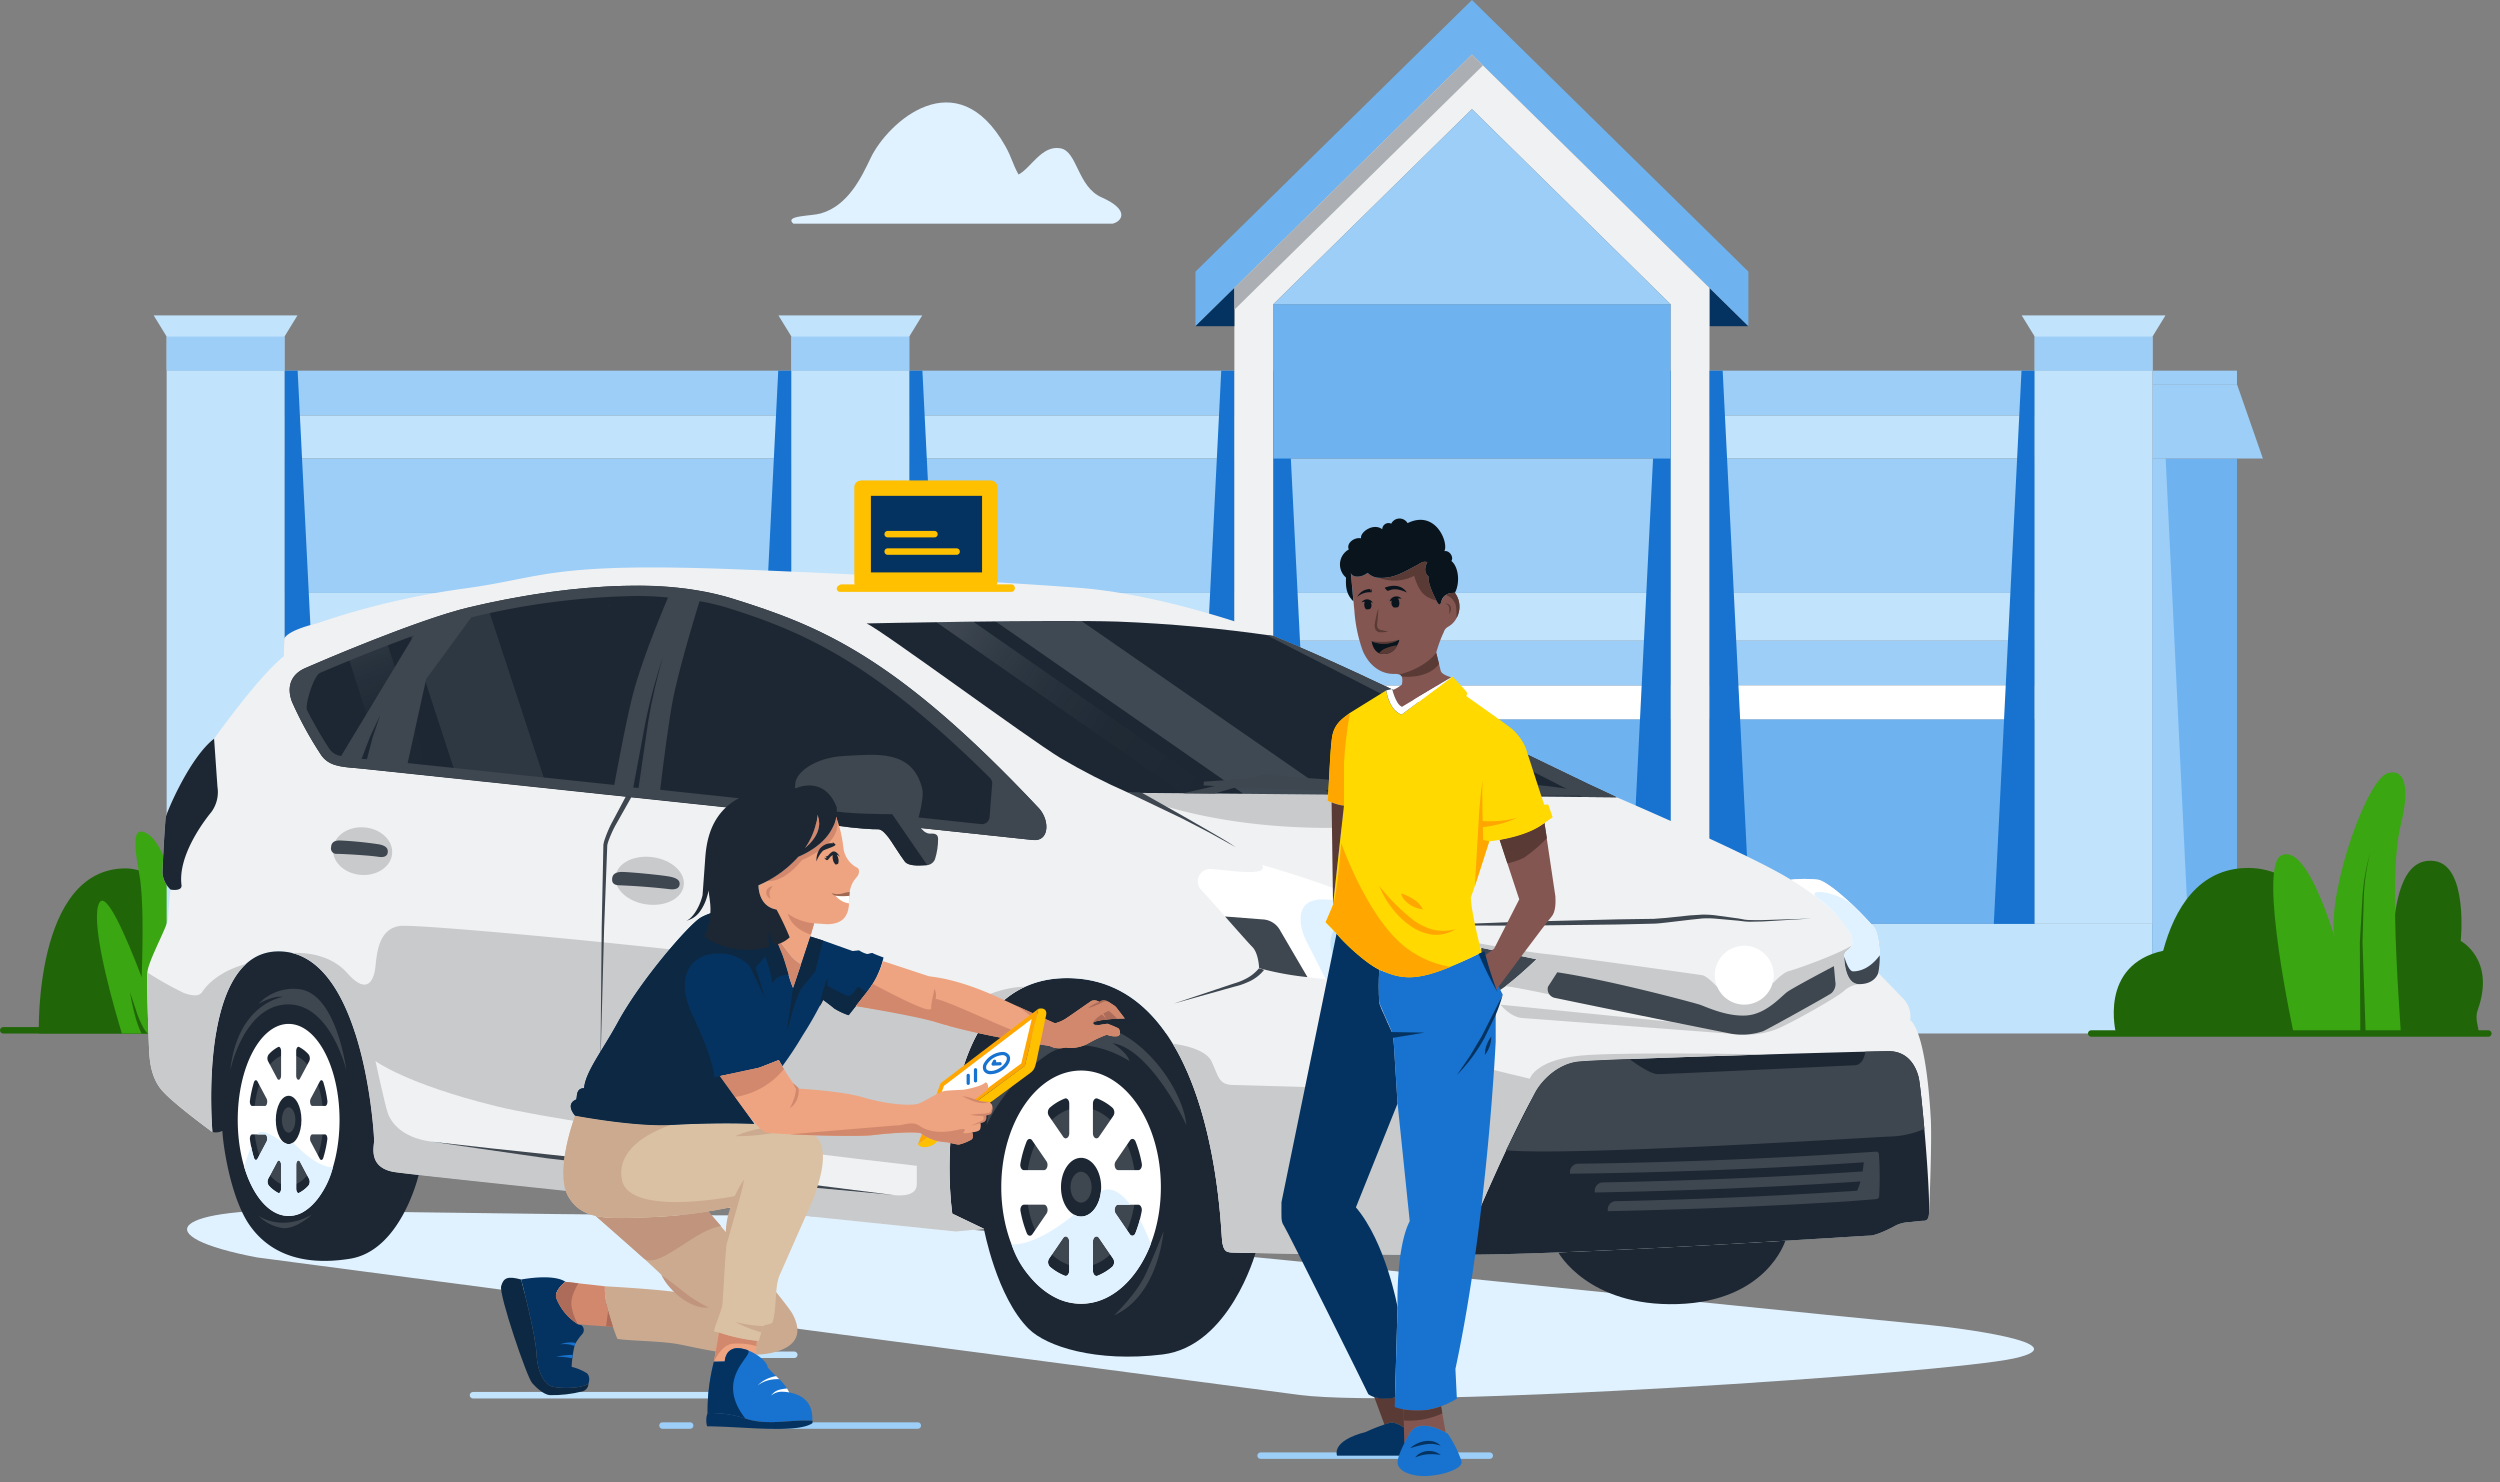 <svg xmlns="http://www.w3.org/2000/svg" xmlns:xlink="http://www.w3.org/1999/xlink" width="167" height="99" fill="none" xmlns:v="https://vecta.io/nano"><rect width="100%" height="100%" fill="#808080" stroke="none"/><style><![CDATA[.B{fill:#9ccef7}.C{fill:#3e464f}.D{fill:#053361}.E{fill:#c2e3fc}.F{fill:#1c2733}.G{fill:#fff}.H{fill:#1773cf}.I{fill:#d1886d}.J{opacity:.24}.K{fill:#5a3a35}.L{fill:#e0f2ff}.M{fill:#c8cacc}.N{fill:#ffc000}.O{fill:#eea480}.P{fill:#0d2842}.Q{fill:#206609}.R{fill:#6eb3f0}.S{fill:#f0f1f2}.T{fill:#ccaa8f}.U{fill:#ffa700}.V{fill:#835652}.W{fill:#0a141c}]]></style><path d="M52.997 14.944c-.635-.564 1.162-.494 1.833-.687 1.829-.524 2.715-2.417 3.333-3.709 1.144-2.39 5.732-6.55 8.987-.799.454.801.462 1.145.888 1.909.848-.444 1.546-1.975 2.804-1.751 1.132.202 1.123 2.561 2.747 3.278 1.914.845 1.354 1.607.73 1.758H52.997z" class="L"/><g class="Q"><path d="M8.396 58.008c3.183 0 6.354 5.418 6.259 7.576 0 0 5.521-.672 5.139 3.453H2.593s-.339-11.029 5.803-11.029z"/><path d="M11.201 69.041H.217c-.057 0-.113-.023-.153-.063S0 68.882 0 68.824s.023-.113.063-.153.096-.063.153-.063h10.985c.057 0 .113.023.153.063s.063.096.063.153-.023.112-.063.153-.096.063-.153.063z"/></g><path d="M16.982 63.038c-1.184-.949-2.102 1.242-2.102 1.242s.428-4.967-.961-5.183-1.67 3.491-1.781 4.754l-.086 1.083-.155-2.113c-.198-4.797-1.323-6.802-2.152-7.183-.637-.292-.96-.004-.438 2.771.256 1.355.256 4.106.155 6.863-1.036-2.717-2.364-5.78-2.821-4.973-.623 1.096.662 5.877 1.242 7.864l.259.876h7.474l-.05-1.202c-.13-2.913 2.181-4.184 1.418-4.799z" fill="#3aa612"/><path d="M9.461 69.038a3.03 3.03 0 0 1-.157-.334 7.09 7.09 0 0 1-.265-.799c-.148-.537-.263-1.079-.357-1.624l.526 1.567c.098.254.211.501.339.742.083.163.187.314.31.448h-.396z" class="Q"/><path d="M116.793 21.79h-2.598v-2.554l2.598 2.554z" class="D"/><path d="M116.793 21.79v-3.644L98.326 0 79.857 18.146v3.644L98.325 3.643l18.468 18.147z" class="R"/><path d="M143.787 61.712H11.132v7.325h132.655v-7.325z" class="E"/><path d="M52.866 24.76H19.003v3.004h33.863V24.76z" class="B"/><path d="M52.866 27.764H19.003v2.866h33.863v-2.866zm0 11.843H19.003v3.192h33.863v-3.192z" class="E"/><path d="M52.866 42.799H19.003v2.988h33.863v-2.988z" class="B"/><path d="M52.866 45.787H19.003v2.259h33.863v-2.259z" class="G"/><path d="M52.866 48.046H19.003v13.667h33.863V48.046zm29.592 0h-21.72v13.667h21.721V48.046zm53.457 0h-21.72v13.667h21.72V48.046zm-24.319 0H85.055v13.667h26.541V48.046z" class="R"/><path d="M52.866 30.631H19.003v8.977h33.863v-8.977z" class="B"/><use xlink:href="#E" class="H J"/><g class="E"><path d="M19.003 24.76h-7.871v36.953h7.871V24.76z"/><path d="M19.003 24.76h-7.871v-2.278l-.866-1.412h9.604l-.866 1.412v2.278z"/></g><path d="M19.003 22.482h-7.871v2.278h7.871v-2.278zm63.455 2.278h-21.72v3.004h21.721V24.76z" class="B"/><path d="M82.458 27.764h-21.72v2.866h21.721v-2.866zm0 11.843h-21.72v3.192h21.721v-3.192z" class="E"/><path d="M82.458 42.799h-21.72v2.988h21.721v-2.988z" class="B"/><path d="M82.458 45.787h-21.72v2.259h21.721v-2.259z" class="G"/><path d="M82.458 30.631h-21.72v8.977h21.721v-8.977z" class="B"/><g class="H"><use xlink:href="#E" x="41.734" class="J"/><use xlink:href="#F" class="J"/><use xlink:href="#F" x="29.592" class="J"/></g><g class="E"><path d="M60.737 24.76h-7.871v36.953h7.871V24.76z"/><path d="M60.737 24.76h-7.871v-2.278l-.866-1.412h9.604l-.866 1.412v2.278z"/></g><path d="M60.737 22.482h-7.871v2.278h7.871v-2.278zm53.459 5.282h21.72V24.76h-21.72v3.004zm29.59-2.099h5.643v-.905h-5.643v.905z" class="B"/><path d="M143.786 69.038h5.643V30.631h-5.643v38.407z" class="R"/><path d="M143.786 30.631h7.376l-1.732-4.965h-5.644v4.965z" class="B"/><path d="M114.196 30.63h21.72v-2.866h-21.72v2.866zm0 12.169h21.72v-3.192h-21.72v3.192z" class="E"/><path d="M114.196 45.787h21.72v-2.988h-21.72v2.988z" class="B"/><path d="M114.196 48.045h21.72v-2.259h-21.72v2.259zm-29.141 0h26.541v-2.259H85.055v2.259z" class="G"/><path d="M114.196 39.607h21.72V30.63h-21.72v8.977z" class="B"/><path d="M85.054 42.799h26.542v-3.192H85.054v3.192z" class="E"/><path d="M85.054 45.787h26.542v-2.988H85.054v2.988zm0-6.18h26.542V30.63H85.054v8.977z" class="B"/><use xlink:href="#F" x="83.05" class="H J"/><g class="E"><path d="M135.915 61.712h7.871V24.76h-7.871v36.953z"/><path d="M135.916 24.76h7.871v-2.278l.866-1.412h-9.603l.866 1.412v2.278z"/></g><path d="M143.787 22.482h-7.872v2.278h7.872v-2.278z" class="B"/><path d="M85.055 61.712v-41.39l13.27-13.037 13.271 13.037v41.39h2.599V19.235L98.325 3.642 82.456 19.235v42.476l2.599.001z" class="S"/><path d="M85.055 20.323l13.27-13.037 13.271 13.037H85.055z" class="B"/><path d="M79.857 21.79h2.599v-2.554l-2.599 2.554z" class="D"/><use xlink:href="#E" x="95.192" class="H J"/><path d="M143.786 69.038V30.631h.88l1.851 38.407h-2.731z" class="B"/><use xlink:href="#E" x="66.052" class="H J"/><path d="M82.456 19.235L98.325 3.643l.734.733-16.601 16.311-.002-1.452z" fill="#abafb3"/><use xlink:href="#F" x="58.731" class="H J"/><path d="M111.596 20.323H85.055v10.308h26.541V20.323z" class="R"/><g class="Q"><path d="M150.188 57.979c3.48 0 5.712 3.569 5.609 5.733 0 0 6.87-.204 6.85 5.326h-21.295s-1.207-4.571 3.148-5.529c.746-2.765 2.331-5.53 5.688-5.53z"/><path d="M165.509 67.476c-.203.564.06 1.113.083 1.562h-6.256l.358-5.326.143-1.412c.183-1.641.461-5.063 2.761-4.787s1.779 5.343 1.779 5.343 2.349 1.236 1.132 4.62z"/></g><path d="M160.378 69.036h-7.158s-2.407-11.116-.833-11.892c1.25-.614 2.552 2.286 3.547 5.376-.456-3.081 2.309-10.891 3.681-10.891 0 0 1.782-.625.73 3.599-.434 1.759-.422 5.335-.255 8.917.051 1.284.271 4.6.288 4.889z" fill="#3aa612"/><g class="Q"><path d="M157.67 69.047l-.032-6.096.174-3.042a13.97 13.97 0 0 1 .535-2.995 13.9 13.9 0 0 0-.446 3.001l-.085 3.038.211 6.074-.357.02z"/><path d="M166.222 69.254h-26.53c-.058 0-.113-.023-.154-.064s-.063-.096-.063-.153.023-.113.063-.153.096-.063.154-.063h26.53c.057 0 .112.023.153.063s.063.096.063.153-.023.112-.063.153-.096.064-.153.064z"/></g><path d="M128.924 88.516c1.491.142 10.225 1.209 5.62 2.224s-40.271 3.392-47.72 2.444l-69.644-9.186c-7.466-1.419-5.948-3.416 4.153-3.138 4.916.135 26.77.398 31.226.313s63.369 6.1 76.366 7.343z" class="L"/><path d="M104.096 83.662l15.165-.78s-1.222 4.051-7.203 4.231-7.962-3.45-7.962-3.45zm-35.368 5.113c1.171 1.159 4.469 2.25 8.938 1.703s6.201-6.774 6.201-6.774l-1.607-.036c-.336-.024-.528-.073-.624-.767s-.43-17.091-9.944-17.552c-8.339-.402-8.661 11.365-8.082 15.727l2.118 1.014s.84 4.547 2.999 6.685z" class="F"/><path d="M63.837 82.263l-37.487-3.97c-1.794-.291-1.358-1.746-1.358-2.095s-.67-12.821-6.5-12.642c-5.35.164-4.301 12.064-4.301 12.064s-2.629-1.906-3.396-2.812-.796-2.169-.823-2.471-.179-4.59-.127-5.377 1.39-3.147 1.39-3.645.157-1.888.157-1.888a1.74 1.74 0 0 1-.54-1.086 85.21 85.21 0 0 1 .209-3.711c.038-.303 1.59-4.014 3.238-5.283 0 0 3.031-4.246 4.662-5.506l.022-1.146c0-.069.186-.569 2.178-1.05 3.19-1.091 6.479-1.87 9.82-2.327 5.456-.734 5.601-1.797 18.619-1.272s21.979 1.169 22.883 1.255 4.291.409 9.75 2.131 20.565 9.455 25.768 11.827c0 0 9.093 3.899 11.629 5.506a8.08 8.08 0 0 1 1.822 0c.64.127 2.306 1.561 3.683 3.117.366.36.565 2.124.335 3.104l1.709 1.766c.169.188.294.411.367.653a1.73 1.73 0 0 1 .056.746s1.041.453 1.379 6.669c.073 1.759-.106 5.87-.121 6.195s-.089.532-.355.532-.828.089-.991.089c-.302.017-.598.093-.872.222-.222.133-1.287.68-1.745.68s-19.038 1.276-27.345 1.276-14.954-.126-15.289-.15-.528-.073-.624-.767-.43-17.091-9.944-17.552c-8.339-.402-8.661 11.365-8.082 15.727l2.118 1.015-1.892.176z" class="S"/><path d="M14.192 75.62s-1.049-11.9 4.301-12.064c5.829-.179 6.5 12.293 6.5 12.642s-.438 1.804 1.358 2.095c.189.031.754.099 1.614.196 0 0-1.165 5.042-4.575 5.593s-5.511-.516-6.716-2.239-1.75-5.058-1.82-6.3a1 1 0 0 1-.662.076zm-2.798-16.194a1.74 1.74 0 0 1-.54-1.087 85.16 85.16 0 0 1 .209-3.711c.038-.303 1.59-4.014 3.238-5.283l.225 3.216a2.25 2.25 0 0 1-.415 1.692c-.443.539-2.233 2.869-1.988 4.857.072.464-.729.315-.729.315z" class="F"/><path d="M45.674 59.158c.123-.87-.796-1.72-2.053-1.897s-2.375.384-2.498 1.254.796 1.72 2.053 1.897 2.375-.384 2.498-1.254zm-19.479-2.133c.075-.876-.748-1.661-1.838-1.754s-2.034.541-2.109 1.417.748 1.661 1.838 1.754 2.034-.541 2.109-1.417z" class="M"/><path d="M45.4 59.037c0 .161-.081.451-.761.349a45.17 45.17 0 0 0-3.29-.25c-.485-.01-.467-.337-.456-.438s.019-.478.733-.451 2.602.212 3.12.313.656.276.654.477zm-19.495-2.164c0 .161-.059.452-.632.361s-2.311-.194-2.766-.197a.36.36 0 0 1-.391-.431c.008-.102.006-.479.606-.462a25.05 25.05 0 0 1 2.625.263c.436.093.556.266.558.467z" class="C"/><path d="M9.845 64.96c-.053.787.099 5.076.127 5.377s.055 1.565.824 2.471 3.396 2.812 3.396 2.812-.747-8.472 2.234-11.217c0 0-1.945.421-2.922 1.862-.21.309-.634.268-1.219.067a22.95 22.95 0 0 1-2.44-1.372zm53.414 3.593s-1.318-2.796-3.662-3.218c-9.208-1.573-31.365-3.635-32.834-3.485s-1.589 1.829-1.68 2.699-.511 2.009-1.889.45-3.669-1.334-3.669-1.334c4.877 1.224 5.465 12.206 5.465 12.533 0 .349-.438 1.804 1.358 2.095s37.488 3.97 37.488 3.97l1.891-.175-2.118-1.014c-.493-3.715-.333-12.799 4.875-15.166a6.94 6.94 0 0 0-5.224 2.647z" class="M"/><path d="M41.805 53.205l-.978 1.837a8.12 8.12 0 0 0-.451 1.091c-.031.099-.054.201-.07.303l-.113 5.517-.085 9.27.249-9.267.209-5.486a1.8 1.8 0 0 1 .066-.258 7.94 7.94 0 0 1 .458-1.039l1.087-1.927-.371-.04z" class="C"/><path d="M68.994 56.111l-45.137-4.795c-1.203-.092-1.924-.186-2.408-.889-.743-1.124-1.392-2.308-1.939-3.539-.365-.946-.121-1.818.872-2.255s7.55-3.253 10.939-4.059 11.646-2.45 17.553-.604 10.947 3.832 20.542 14.04c.721.818.676 2.218-.422 2.101z" class="F"/><path d="M23.331 44.105l2.374 7.396 3.028.32-3.035-9.367-2.328.924-.039.728z" fill="url(#A)"/><path d="M27.228 41.874l3.306 10.136 6.019.639-4.053-12.347-1.185.271a40.33 40.33 0 0 0-4.088 1.302z" fill="url(#B)"/><path d="M44.854 47.268c.388-2.354 1.878-7.108 1.878-7.108.654.114 1.301.27 1.935.466 5.361 1.675 9.897 3.863 17.458 11.335.053.053.095.117.121.187s.037.146.031.221l-.176 2.213a.51.51 0 0 1-.183.353.51.51 0 0 1-.179.096c-.065.02-.134.026-.202.019L44.102 52.76c.001 0 .364-3.138.752-5.492zm-22.066 3.23c-.154-.018-.303-.069-.437-.148a1.11 1.11 0 0 1-.339-.313 27.02 27.02 0 0 1-1.503-2.606c-.152-.303.43-2.293.882-2.486a130.12 130.12 0 0 1 6.257-2.492l-4.861 8.046zm5.679-5.137l3.013-4.118c3.592-.885 7.272-1.364 10.971-1.429.726-.005 1.451.03 2.174.103 0 0-1.812 4.17-2.459 6.911-.505 2.143-1.132 5.605-1.132 5.605l-13.802-1.461 1.236-5.611zm13.983-6.233c-4.447 0-8.87.91-11.13 1.447-3.39.806-9.945 3.622-10.939 4.059s-1.236 1.309-.872 2.254a24.37 24.37 0 0 0 1.939 3.539c.485.703 1.205.797 2.408.889s33.855 3.587 45.137 4.795a1.26 1.26 0 0 0 .126.007c.974 0 .989-1.322.295-2.108-9.595-10.207-14.635-12.193-20.542-14.04a21.86 21.86 0 0 0-6.423-.843h.001z" class="C"/><path d="M42.654 52.633l.643-4.417c.243-1.47.576-2.923.995-4.353-.475 1.415-.863 2.858-1.164 4.32l-.825 4.424.351.026zM24.51 50.717l.387-1.481.499-1.458-.661 1.399-.581 1.514.356.025z" class="F"/><path d="M62.079 55.687c.118.013.586-.103.586.362-.001.456-.071.909-.207 1.345-.042.107-.113.2-.204.27s-.199.114-.313.127c-.276 0-1.205.138-1.5-.241s-.966-1.465-1.086-1.604-.414-.571-.724-.551c-.498.031-4.724-.276-5.138-1.052-.316-.635-.442-1.347-.362-2.052.062-.634 1.205-1.69 3.276-1.793s4.569-.483 5.207 2.224c.121.5-.224 1.862-.345 2.172 0 0 .296.735.81.793z" class="C"/><path d="M53.171 53.399c.057.329.166.647.321.943.414.776 4.64 1.083 5.138 1.052.31-.019.603.414.724.551s.793 1.225 1.086 1.604 1.224.241 1.5.241l-2.343-3.402s-3.179.005-4.276-.272c-.731-.192-1.45-.432-2.15-.718z" class="F"/><path d="M28.767 76.257c2.822.402 23.243 2.976 31.028 3.585.405.032 1.447.064 1.447-.736v-1.23s-22.081-2.494-28.115-3.985-8.046-3.011-8.046-3.011.644 2.969.825 3.48.816 1.605 2.862 1.896z" class="S"/><path d="M59.794 79.841l-7.748-.982-7.756-.905-7.762-.848-3.882-.414-3.879-.436 7.731 1.112 7.754.926 7.766.825 7.777.721zm24.313-15.167c-.249.303-.561.549-.913.722a4.15 4.15 0 0 1-.77.302l-.803.268-3.214 1.074 3.267-.913.818-.228a4.35 4.35 0 0 0 .819-.276 2.78 2.78 0 0 0 1.145-.849l-.348-.1z" class="C"/><path d="M102.636 64.077s-1.789 1.731-2.61 2.157c0 0-12.911-.568-15.919-1.561 0 0-.029-.993-.454-1.419s-3.036-3.433-3.433-3.831c-.114-.129-.184-.29-.202-.461a.83.83 0 0 1 .47-.835.83.83 0 0 1 .499-.066c1.023.057 3.831.539 3.32-.284a69.96 69.96 0 0 1 8.626 3.083c4.682 2.025 5.193 2.28 6.016 2.45l3.687.766z" class="G"/><path d="M88.372 60.08c-2.017-.021-1.591 1.926-1.035 2.926l1.225 2.41c4.862.528 11.464.819 11.464.819.823-.426 2.61-2.157 2.61-2.157l-3.688-.767c-.823-.17-1.334-.425-6.016-2.45-1.479-.461-3.012-.723-4.56-.781z" class="L"/><path d="M97.412 66.099l2.614.135c.823-.426 2.61-2.157 2.61-2.157l-3.688-.767a2.7 2.7 0 0 1-.342 1.461 8.05 8.05 0 0 1-1.194 1.328zm-10.074-.827a19.92 19.92 0 0 1-3.23-.599s-.028-.993-.454-1.419c-.222-.222-1.036-1.144-1.822-2.033l2.507.195a1.4 1.4 0 0 1 1.185.757l1.814 3.098z" class="C"/><path d="M92.491 63.904a3.28 3.28 0 0 0 .57 1.912l2.52.172c.477-.588.727-1.327.707-2.084.01-.636-.161-1.261-.495-1.803l-1.857-.803c-.827.288-1.445 1.343-1.445 2.606z" class="E"/><path d="M93.944 65.88l1.636.107c.477-.588.728-1.327.707-2.084.01-.636-.161-1.261-.495-1.803l-.657-.283c.787 2.955-1.192 4.062-1.192 4.062z" class="B"/><path d="M90.098 64.504c.678 0 1.227-.671 1.227-1.498s-.549-1.498-1.227-1.498-1.227.67-1.227 1.498.55 1.498 1.227 1.498z" class="E"/><path d="M128.858 81.017c-.011.325-.089.532-.355.532s-.828.089-.991.089a2.38 2.38 0 0 0-.873.222c-.221.133-1.286.68-1.744.68s-19.038 1.276-27.346 1.276c0 0 2.995-7.306 4.998-10.836.415-.776 1.464-1.884 2.835-2.059s19.415-.7 20.785-.7 1.866 1.137 2.012 1.808.745 6.956.679 8.988z" class="F"/><path d="M78.344 69.72c3.052 5.047 3.228 12.708 3.293 13.178.096.694.288.742.621.767s6.984.151 15.29.151c0 0 2.998-7.307 4.999-10.837.416-.776 1.463-1.881 2.833-2.057.797-.103 7.221-.322 12.735-.487 0 0-8.512-.168-12.028.037s-3.893 1.586-3.893 1.586c-3.238-.759-11.342-2.843-11.342-2.843-.548.721-.91 3.475-.91 3.475l-7.664-.216c-.886-.048-.893-.615-1.351-1.579s-2.583-1.174-2.583-1.174z" class="M"/><path d="M92.319 67.62v.641c-.456.201-.859.508-1.173.895s-.533.843-.636 1.331c-.43 1.741-1.205 8.424-1.268 9.004s-.301 1.074-.838 1.139h-.755c-.094-.004-.46-.079-.451-.811s.86-7.191 1.965-9.695 3.156-2.504 3.156-2.504z" class="F"/><path d="M92.32 67.62l5.093-.479-5.093 1.12v-.641zm4.994-4.87l.004.003c.521.243 1.067.43 1.627.556l3.692.769a26.78 26.78 0 0 1-2.065 1.801c1.456.13 11.162 2.389 11.162 2.389l-11.505-1.157c.14.172.745.84 1.455.892l14.689 1.109a5.67 5.67 0 0 0 2.284-.357c.876-.34 4.189-2.201 4.539-2.579a1.79 1.79 0 0 1 .996-.436c-.84 0-.979-1.271-.996-1.847a.46.46 0 0 1 .05-.222c.036-.069.088-.127.153-.169a.78.78 0 0 0 .281-.333c-1.051.649-3.767 1.597-4.172 1.696-.419.099-1.026.769-1.026.769l-3.767.299s-.67-.735-1.006-.79-9.014-1.274-10.481-1.421-5.914-.973-5.914-.973z" class="M"/><path d="M104.028 64.949l-.619.959a.6.6 0 0 0-.019.235.61.61 0 0 0 .226.403c.063.049.135.085.211.105a1532 1532 0 0 0 11.887 2.416c.698.102 1.411.037 2.079-.189.402-.189 4.322-2.362 4.535-2.527.11-.095.193-.218.241-.356s.057-.286.028-.429l-.092-1.027s-2.739 1.441-3.122 1.726c-.429.318-1.41 1.49-2.742 1.57s-2.703-.596-3.104-.726-6-1.641-9.509-2.159z" class="C"/><path d="M116.517 67.109a1.97 1.97 0 0 0 1.967-1.967 1.97 1.97 0 0 0-1.967-1.967 1.97 1.97 0 0 0-1.968 1.967 1.97 1.97 0 0 0 1.968 1.967zm8.951-2.122c.229-.981.03-2.744-.335-3.104-1.377-1.556-3.043-2.99-3.683-3.117a8.09 8.09 0 0 0-1.823 0s2.953 1.714 3.889 3.453c.292.452.342.963-.117 1.285-.064.043-.116.102-.151.17a.46.46 0 0 0-.052.222c.02.575.158 1.847.997 1.847 1.083-.001 1.275-.755 1.275-.755z" class="G"/><path d="M125.468 64.987c.229-.981.03-2.744-.335-3.104l-1.341-1.391c-.98-.936-3.307-1.228-2.369-.496.834.6 1.544 1.355 2.093 2.223.292.452.342.963-.118 1.285-.063.043-.115.102-.151.17a.46.46 0 0 0-.051.222c.02.575.158 1.847.996 1.847 1.084-.001 1.276-.755 1.276-.755z" class="L"/><path d="M123.196 63.894c.02.576.158 1.847.997 1.847 1.084 0 1.275-.754 1.275-.754a4.88 4.88 0 0 0 .096-1.175s-.687 1.075-1.782 1.075c-.32 0-.586-.993-.586-.993zm-50.98 20.734c2.013 0 3.644-2.384 3.644-5.324s-1.632-5.324-3.644-5.324-3.644 2.384-3.644 5.324 1.632 5.324 3.644 5.324z" class="C"/><path d="M66.885 79.303c0 4.302 2.388 7.79 5.332 7.79s5.329-3.489 5.329-7.79-2.385-7.79-5.329-7.79-5.332 3.489-5.332 7.79zm7.811 1.171h1.338c.157 0 .271.217.231.438-.093.5-.234.99-.42 1.463-.077.196-.262.229-.374.071l-.944-1.38c-.148-.217-.043-.592.168-.592zm-.168-2.901l.953-1.392c.111-.159.297-.125.374.071a7.9 7.9 0 0 1 .416 1.475c.04.221-.073.438-.231.438h-1.343c-.211-.001-.317-.376-.168-.592zm-1.52 5.368c0-.308.254-.463.405-.246l.941 1.376a.45.45 0 0 1-.052.548c-.296.255-.632.459-.995.604-.151.058-.299-.11-.299-.338v-1.944zm0-9.224c0-.225.148-.392.299-.334a3.55 3.55 0 0 1 1.01.617c.068.073.11.166.119.266s-.016.199-.071.282l-.953 1.392c-.151.219-.405.066-.405-.242v-1.982zm-3.272 4.447h-1.344c-.154 0-.268-.217-.228-.438.088-.503.227-.996.414-1.471.077-.2.263-.233.374-.073l.953 1.392c.148.216.043.591-.168.591zm.345 5.906l.941-1.376c.148-.217.402-.062.402.246v1.942c0 .229-.148.396-.296.338a3.5 3.5 0 0 1-.998-.604.45.45 0 0 1-.049-.546h.001zm.036-10.07c.299-.263.642-.472 1.013-.617.148-.058.296.11.296.334v1.98c0 .308-.254.462-.402.242l-.956-1.392a.45.45 0 0 1 .048-.546zm-1.716 6.473h1.338c.211 0 .317.375.168.592l-.944 1.38c-.111.159-.297.125-.374-.071-.186-.473-.326-.963-.417-1.463-.045-.221.069-.437.226-.437h.003z" class="G"/><path d="M72.216 81.264c.741 0 1.342-.878 1.342-1.961s-.601-1.961-1.342-1.961-1.343.878-1.343 1.961.601 1.961 1.343 1.961z" class="F"/><path d="M72.215 80.334c.389 0 .705-.461.705-1.031s-.316-1.031-.705-1.031-.705.461-.705 1.031.316 1.031.705 1.031z" class="C"/><path d="M68.827 85.316c.542.631 1.196 1.13 1.932 1.479a3.84 3.84 0 0 0 2.395.173c1.729-.455 2.963-2.042 3.623-3.626l.099-.251a12.87 12.87 0 0 0-.738-1.621 7.35 7.35 0 0 1-.292.906c-.076.196-.261.227-.374.069l-.944-1.38c-.146-.216-.041-.59.168-.59h.81c-.566-.749-1.253-1.27-1.964-.886-.093.948-.649 1.676-1.325 1.676-.165-.001-.327-.045-.471-.127-2.706 2.188-4.082 1.992-4.175 1.978.256.816.684 1.566 1.257 2.201zm4.182-2.374c0-.309.251-.463.402-.247l.944 1.377a.45.45 0 0 1-.052.548c-.297.254-.633.459-.995.604-.151.058-.299-.11-.299-.34v-1.942zm-2.929 1.129l.941-1.377c.146-.216.402-.062.402.247v1.94c0 .23-.148.398-.295.34a3.54 3.54 0 0 1-.999-.604.45.45 0 0 1-.049-.545v-.001z" class="L"/><path d="M19.281 79.198c1.284 0 2.324-1.963 2.324-4.385s-1.041-4.385-2.324-4.385-2.324 1.963-2.324 4.385 1.041 4.385 2.324 4.385z" class="C"/><path d="M19.28 68.397c-1.878 0-3.399 2.873-3.399 6.416s1.521 6.416 3.399 6.416 3.401-2.873 3.401-6.416-1.523-6.416-3.401-6.416zm-1.474 7.868l-.602 1.136c-.071.13-.189.103-.239-.058-.12-.394-.209-.797-.267-1.205-.026-.183.047-.361.146-.361h.853c.136-.001.203.309.109.488zm-.107-2.389h-.857c-.1 0-.173-.179-.146-.361a8.01 8.01 0 0 1 .265-1.215c.049-.161.168-.189.239-.058l.608 1.147c.093.179.026.489-.108.489v-.001zm1.077 5.533c0 .189-.095.326-.191.278a2.23 2.23 0 0 1-.635-.498c-.044-.066-.07-.142-.076-.22s.009-.158.043-.229l.601-1.132c.096-.179.258-.052.258.203v1.599zm0-7.566c0 .256-.162.381-.258.199l-.608-1.146a.45.45 0 0 1 .031-.45 2.25 2.25 0 0 1 .644-.508c.096-.048.191.089.191.275v1.631zm1.98 1.545l.608-1.147c.071-.13.189-.103.239.062.12.396.209.802.264 1.212.026.183-.047.361-.146.361h-.856c-.135.001-.202-.309-.107-.488zm-.144 5.801c-.18.204-.396.372-.637.498-.095.048-.189-.089-.189-.278V77.81c0-.256.162-.381.256-.203l.601 1.132c.035.071.05.15.045.229s-.031.155-.075.221zm.04-8.293l-.61 1.146c-.095.183-.256.055-.256-.199v-1.631c0-.186.095-.323.189-.275a2.17 2.17 0 0 1 .646.508c.044.066.069.142.075.221s-.01.158-.044.229zm1.21 5.242c-.057.408-.145.811-.265 1.205-.049.162-.168.189-.238.059l-.602-1.136c-.095-.179-.027-.487.107-.487h.853c.1-.001.173.178.145.36z" class="G"/><path d="M19.28 76.428c.473 0 .856-.723.856-1.615s-.383-1.615-.856-1.615-.856.723-.856 1.615.383 1.615.856 1.615z" class="F"/><path d="M19.28 75.662c.248 0 .45-.38.45-.849s-.201-.849-.45-.849-.45.38-.45.849.201.849.45.849z" class="C"/><path d="M22.244 77.952c-.059.011-.937.172-2.663-1.629a.51.51 0 0 1-.3.105c-.432 0-1.737-1.267-2.098-.65h.517c.134 0 .202.308.107.486l-.602 1.137c-.073.13-.191.105-.239-.057-.075-.245-.137-.495-.186-.746-.182.436-.339.881-.471 1.335l.064.206c.421 1.304 1.208 2.611 2.311 2.986a1.94 1.94 0 0 0 1.528-.142 4 4 0 0 0 1.226-1.205 5.42 5.42 0 0 0 .808-1.825zm-3.469 1.456c0 .19-.094.329-.191.28-.24-.127-.455-.295-.635-.497a.46.46 0 0 1-.076-.221c-.006-.079.009-.158.043-.229l.602-1.132c.096-.178.256-.051.256.204v1.596zm1.838-.219a2.25 2.25 0 0 1-.637.497c-.094.048-.188-.09-.188-.28V77.81c0-.256.162-.382.256-.204l.6 1.132c.035.072.05.151.045.23s-.031.156-.075.222v-.001z" class="L"/><path d="M15.38 71.512s.883-4.309 3.785-4.415 3.974 4.415 3.974 4.415-.645-5.247-3.238-5.445a3.19 3.19 0 0 0-2.629.988s.979-.573 1.632-.459c-.001 0-3.038.401-3.523 4.916zm5.452 9.62s-1.007.974-1.93.906a2.83 2.83 0 0 1-1.631-.818s1.513 1.087 3.561-.088zM75.448 70.88s-3.104-2.089-5.548-.389a12.16 12.16 0 0 0-3.997 4.659s.407-4.586 4.408-6.365c4.544-2.02 8.65 3.405 8.94 6.365 0 0-2.374-5.076-4.937-5.468-.001 0 .971.592 1.134 1.198zm2.274 11.383s-.316 4.27-3.3 5.604c0 0 1.438-1.388 2.045-2.633.426-.868 1.255-2.972 1.255-2.972zm43.245-20.904l-3.231.104a21.64 21.64 0 0 1-.806-.003 3.77 3.77 0 0 1-.394-.029l-.399-.076-1.607-.219c-.273-.03-.548-.043-.822-.039l-.814.051-1.609.169-.797.061-.808.011-1.616.024-6.463.158-6.464.248 6.47.013 6.469-.077 1.617-.037.809-.019c.275-.009.547-.044.814-.073l1.605-.19.796-.083a6.47 6.47 0 0 1 .794.006l1.604.142.402.049a3.86 3.86 0 0 0 .411.021l.811-.016 3.228-.195zm-20.366 15.482l1.945-3.862c.416-.776 1.465-1.884 2.835-2.059.333-.042 1.648-.106 3.47-.177 0 0 1.307 1.01 1.903 1.01s12.495-.57 13.131-.592.715-.91.715-.91l1.567-.031c1.37 0 1.866 1.137 2.012 1.808.065.3.221 1.723.367 3.386-.753.324-1.563.498-2.383.511-1.519.069-21.345 1.313-25.562.915zm4.272 1.565v-.084a.55.55 0 0 1 .138-.4c.098-.11.235-.176.381-.185a360.58 360.58 0 0 0 19.927-.808.18.18 0 0 1 .194.17 22.55 22.55 0 0 1 .015 2.824c-.006.047-.028.09-.062.122s-.078.052-.125.055l-1.819.146a390.07 390.07 0 0 1-16.122.661c.001-.028.001-.056 0-.084a.55.55 0 0 1 .028-.214.56.56 0 0 1 .28-.316.55.55 0 0 1 .208-.054 364.91 364.91 0 0 0 16.138-.698c.091-.2.166-.406.223-.618a371.8 371.8 0 0 1-17.746.735l-.003-.084c-.01-.147.04-.291.136-.401s.234-.178.38-.188a362.43 362.43 0 0 0 17.377-.734 8.84 8.84 0 0 0 .078-.607 359.36 359.36 0 0 1-19.626.761z" class="C"/><path d="M102.293 53.208l-26.914-.248s7.798 3.852 21.631 1.68a28.28 28.28 0 0 0 5.283-1.432z" class="M"/><path d="M75.381 52.959l3.597 1.721 1.799.935 1.774.981c-.558-.383-1.15-.712-1.732-1.056l-1.759-1.011-2.765-1.562-.914-.008z" class="C"/><path d="M57.888 41.644c1.005.447 10.8 7.691 12.946 8.988 1.468.866 2.986 1.643 4.547 2.327l32.618.3c-4.475-2.04-16.277-8.046-22.964-10.782-3.444-.502-6.912-.821-10.39-.955-4.445-.141-16.756.123-16.756.123z" class="F"/><path d="M105.709 53.238l2.29.021c-4.475-2.04-16.277-8.046-22.964-10.782l-.46-.067 21.134 10.829z" class="C"/><path d="M62.54 41.558l16.44 11.434 2.537.024-16.509-11.492-2.469.034z" fill="url(#C)"/><path d="M66.5 41.506L83.067 53.03l5.916.055-16.737-11.599c-1.692-.01-3.737 0-5.746.021z" fill="url(#D)"/><path d="M81.128 53.011l1.472-.427 10.753.368.011-.306s-3.642-.581-6.437-.685l-2.416-.217a147.71 147.71 0 0 0-1.189.268l-2.909.205-.01.25.744.04-2.139.489 2.121.015zm3.319-1.045l.15-.05.381.037-.531.014zm12.231 1.199l8.922-.011-.008-.306c-1.776-.333-3.576-.513-5.383-.539l-2.003-.086-.965.332-2.386.362-.003.207 1.826.042zm1.487-.717l.12-.058.316.016-.436.042z" class="C"/><path d="M66.187 32.107h-8.694c-.235 0-.425.19-.425.425v6.362c0 .235.19.425.425.425h8.694c.235 0 .425-.19.425-.425v-6.362c0-.234-.19-.425-.425-.425z" class="N"/><path d="M65.588 38.294v-5.163h-7.495v5.163h7.495z" class="D"/><path d="M62.376 35.931h-3.152a.22.22 0 0 1-.219-.219.22.22 0 0 1 .219-.219h3.152a.22.22 0 0 1 .155.374.22.22 0 0 1-.155.064zm1.495 1.176h-4.647a.22.22 0 0 1-.219-.219.22.22 0 0 1 .219-.219h4.647a.22.22 0 0 1 .219.219.22.22 0 0 1-.219.219zm3.695 2.43H56.115a.22.22 0 0 1-.219-.219.22.22 0 0 1 .219-.219h11.451a.22.22 0 0 1 .219.219.22.22 0 0 1-.219.219z" class="N"/><path d="M57.219 58.607a1.74 1.74 0 0 0-.459.992 2.36 2.36 0 0 0-.017.191c-.004.017-.004.034-.009.052v.026l-.018.481c-.043.641-.234 1.364-1.442 1.39l-.892-.061-.251.879-.528 1.598-.087.256c-.23-.129-.438-.294-.615-.489-.482-.566-.91-1.177-1.278-1.823l-.234-.299.477-1.04c-1.242-.219-1.2-1.62-1.2-1.62a7.5 7.5 0 0 0 2.664-1.91c1.13-.472 2.301-1.364 2.52-2.668l.048.126a8.68 8.68 0 0 1 .442 1.945 1.71 1.71 0 0 0 .927 1.334c.148.082.174.381-.047.641z" class="O"/><path d="M59.02 63.962a5.76 5.76 0 0 1-1.251 2.485l-1.081 1.368a4.59 4.59 0 0 1-.964-.454c-.208-.186-.753-.58-.753-.58a24.51 24.51 0 0 1-1.373 2.417 23.33 23.33 0 0 1-1.338 2.023l-.238-.407-1.278.502c-.507.195-2.664.572-2.664.572l2.304 3.188c-1.958-.078-4.136-.008-5.544.073-2.447.138-6.419-.621-6.419-.621s-.689-.741.047-1.07c.13-.061-.073-.758.548-.767.104-1.109 1.2-2.464 2.257-4.401 1.576-2.889 4.747-6.505 5.505-6.973s2.642-.823 2.642-.823c.125-.12.275-.211.439-.268s.338-.077.511-.061a9.86 9.86 0 0 0 1.256 1.932c.264.832.563 1.503.632 1.685.146.385.42 1.342.42 1.342a6.23 6.23 0 0 0 .299.877c.069-.134 1.157-3.443 1.157-3.443l.853.269 1.966.701.433-.044a1.82 1.82 0 0 0 .539.244c.091 0 .329-.102.385-.054s.712.288.712.288z" class="D"/><path d="M47.354 93.417H31.587c-.056-.002-.109-.026-.148-.067s-.06-.094-.06-.15.022-.11.06-.15.092-.064.148-.067h15.767c.056.002.109.026.148.067s.06.094.06.15-.022.11-.06.15-.092.064-.148.067z" class="E"/><path d="M56.688 67.815a4.53 4.53 0 0 1-.965-.453c-.208-.187-.751-.581-.751-.581l.23-.98s1.272.739 1.504.722.481-.481.569-.57.469.264.647.3l-1.234 1.562z" class="P"/><path d="M53.059 90.715h-2.972c-.057 0-.113-.023-.153-.063s-.063-.096-.063-.153.023-.112.063-.153.096-.063.153-.063h2.972c.057 0 .112.023.153.063s.063.096.063.153-.023.112-.063.153-.096.063-.153.063z" class="E"/><path d="M61.308 95.442h-9.796c-.028 0-.057-.006-.083-.016s-.05-.027-.07-.047-.036-.044-.047-.07-.016-.054-.016-.083.006-.057.016-.083.027-.05.047-.07.044-.036.07-.047.055-.016.083-.016h9.796c.028 0 .057.006.083.016s.05.027.07.047.036.044.047.07.017.054.017.083-.006.057-.017.083-.027.05-.047.07-.044.036-.07.047-.054.016-.083.016zm-15.207 0h-1.846c-.058 0-.113-.023-.153-.063s-.063-.096-.063-.153.023-.113.063-.153.096-.063.153-.063h1.846c.057 0 .113.023.153.063s.063.096.063.153a.22.22 0 0 1-.063.153c-.04.041-.096.063-.153.063z" class="B"/><path d="M45.338 86.337c-1.539-.235-4.928-.413-4.928-.413-.1 1.272.832 3.514.832 3.514.823.138 2.851.133 4.076.355 1.079.196 4.361 1.052 6.354.548s1.72-1.713 1.278-2.551c-.431-.82-4.694-5.743-5.64-6.869a31.39 31.39 0 0 1-3.748.381c-1.524.052-2.789.142-3.776-.08.003.002 4.387 3.754 5.552 5.115z" class="T"/><path d="M38.889 89.125a.41.41 0 0 0 .084-.14c.018-.052.026-.107.023-.162s-.017-.109-.042-.158a.41.41 0 0 0-.1-.129c-.067-.043-.18-.036-.245-.081a3.57 3.57 0 0 1-1.449-1.745c-.16-.493.602-1.086.602-1.086s-.578-.556-2.951-.154c0 0 .973 3.682 1.026 4.955s.567 2.082 1.064 2.199c.657.155 1.935.122 2.408-.192 0 0 .171-.462-.11-.703-.312-.195-.654-.338-1.012-.421a7.01 7.01 0 0 1 .219-1.503 3.5 3.5 0 0 1 .482-.68z" class="D"/><path d="M34.812 85.47s.973 3.681 1.026 4.955.567 2.082 1.064 2.199c.657.155 1.935.122 2.408-.192-.003.117-.044.23-.116.322s-.172.158-.285.189c-.71.182-1.442.267-2.175.253-.392-.025-.905-.486-1.188-.809-.362-.413-2.225-5.911-2.069-6.471s.43-.691 1.336-.446z" class="P"/><path d="M50.547 89.562l-.11 1.904-2.745-.503.339-1.948c.818.266 1.661.45 2.516.547z" class="O"/><path d="M47.691 90.963l.339-1.948c.819.267 1.662.45 2.517.548l-.02.352c-.538-.152-1.099-.203-1.656-.149-.752.157-1.179 1.197-1.179 1.197z" class="I"/><path d="M54.269 94.904c-1.482-.091-2.992.343-4.428-.132-.015-.006-.03-.01-.046-.011-.635-.214-1.298-.337-1.968-.365-.149-.005-.303-.005-.458 0h-.103a13.14 13.14 0 0 1 .423-3.433l.726-.017c.01-.202.073-.397.183-.566.032-.044.069-.084.109-.12a.82.82 0 0 1 .578-.2 1.3 1.3 0 0 1 .257.023c.018.001.035.005.051.012l.086.017.103.028c.051.014.1.031.149.052.022.006.026.008.029.011.675.256 1.315.807 1.315 1.132.166.211.704.726.778.795.192.176.361.376.504.595.051.073.149.269.16.292 1.551.28 1.551 1.407 1.551 1.888z" class="H"/><path d="M49.795 94.761c-.635-.214-1.298-.337-1.968-.365-.149-.005-.303-.005-.458 0h-.103a13.14 13.14 0 0 1 .423-3.433l.726-.017c.01-.202.073-.397.183-.566.032-.044.069-.084.109-.12a.82.82 0 0 1 .578-.2 1.3 1.3 0 0 1 .257.023c.018.001.035.005.051.012l.086.017.103.028a1.12 1.12 0 0 1 .132.04c.012.004.023.01.034.017.497.314-2.306 1.836-.155 4.564z" class="D"/><path d="M52.718 93.016a2.55 2.55 0 0 0-.572-.046c-.234.015-.456.105-.635.256a.99.99 0 0 1 .607-.406 3.73 3.73 0 0 1 .458-.071 1.93 1.93 0 0 1 .142.267zm-.663-.886a2.44 2.44 0 0 0-.606.046 2.09 2.09 0 0 0-.846.378 2.17 2.17 0 0 1 .807-.515 2.15 2.15 0 0 1 .432-.114c.074.063.14.137.214.206z" class="G"/><path d="M47.262 94.395c.875-.033 1.749.094 2.579.376 1.44.475 2.949.04 4.428.133.017.058.013.12-.01.175-1.1.699-4.63.205-7.025.2a1.46 1.46 0 0 1 .028-.884z" class="D"/><path d="M38.369 89.911c-.146-.061-.301-.1-.458-.116-.165-.017-.332-.014-.497.01a2.06 2.06 0 0 1 .497-.119 1.9 1.9 0 0 1 .548.022l-.089.203zm-.137.824c-.36-.072-.726-.108-1.093-.107a5.66 5.66 0 0 1 1.12-.122l-.027.23z" class="H"/><path d="M44.17 85.144l.791.596.762.59a8.55 8.55 0 0 0 1.631 1.016c-.344.025-.688-.032-1.006-.165a3.87 3.87 0 0 1-.885-.505 4.8 4.8 0 0 1-.734-.694 3.62 3.62 0 0 1-.558-.838zm3.998-3.238l-.855-.983a31.37 31.37 0 0 1-3.748.381c-1.524.051-2.789.142-3.776-.08l3.166 2.792c.983.894 3.441-1.886 5.213-2.11z" fill="#c0947d"/><path d="M48.092 89.029a11.13 11.13 0 0 0 2.356.526l.245.015.267-.941c.055-.189.594-.105.66-.329.264-.882.127-2.259.435-3.061l2.33-5.281c.197-.676 1.436-3.716-.422-4.392s-6.672-.563-9.122-.422-6.418-.621-6.418-.621-1.418 3.757-.448 5.421 2.864 1.449 5.591 1.356c1.851-.082 3.693-.32 5.504-.71-.524 1.07-.603 3.26-.757 5.716l-.057.86c-.019.265-.542 1.51-.564 1.778l.401.085z" fill="#dac1a4"/><g class="T"><path d="M49.706 78.8c-.142.759-.357 1.471-.561 2.188l-.615 2.16c-.106-.766-.038-1.546.199-2.281.109-.366.243-.725.402-1.072a5.35 5.35 0 0 1 .575-.994z"/><path d="M49.286 79.862s-7.249 1.497-7.742-1.062 3.295-3.652 3.295-3.652c-2.449.141-6.419-.621-6.419-.621s-1.418 3.757-.448 5.421 2.864 1.449 5.591 1.356a33.11 33.11 0 0 0 5.504-.71l.218-.732zm-.169-3.967a8.21 8.21 0 0 1 3.219-.657c.375-.01.748.05 1.1.179-.371.034-.718.102-1.075.157l-1.066.166a13.33 13.33 0 0 1-2.179.154z"/></g><path d="M40.942 88.631c-.263-.769-.593-1.922-.532-2.706l-2.648-.3s-.762.594-.602 1.087c.278.719.782 1.328 1.436 1.736.048.033 2.009.166 2.346.184z" class="I"/><path d="M40.482 88.602l.46.028-.319-1.064-.14 1.036zm-1.885-.154a3.56 3.56 0 0 1-1.436-1.736c-.16-.493.602-1.086.602-1.086l.876.099s-.574.871-.46 1.534c.07.417.211.82.418 1.189z" fill="#ac6c59"/><path d="M50.853 89.002c-.599-.173-1.181-.404-1.735-.689a9.97 9.97 0 0 0 1.869.272l-.134.417z" class="T"/><path d="M74.644 69.219c-.241.027-.486-.007-.71-.1-.441.161-.867.361-1.273.598a2.4 2.4 0 0 1-1.486.256 1.55 1.55 0 0 1-.853-.017l-.238-.095s-4.444-.615-7.45-1.551l-.199-.061c-1.888-.576-2.473-.581-4.751-.957l-.515-.087.667-.844a5.52 5.52 0 0 0 .459-.641c.294-.459.52-.958.671-1.481.005-.019.008-.03.013-.039l3.072 1.014c.325.056 1.93.151 4.802 1.489l1.027.475.321.147 2.161.984c.013.004.03.013.043.017a.31.31 0 0 1 .035.013l.039.017a2.54 2.54 0 0 0 .654-.273c.292-.177 1.702-1.187 1.797-1.23.088-.029.181-.035.272-.019s.176.056.248.114c.091-.052.193-.082.298-.085s.209.018.304.064l.355.23c.073.047.138.108.19.178l.538.701s-1.856.005-2.133.292c0 0 .088.183.222.173s.684-.117.762-.11a7.63 7.63 0 0 1 .719.303c.082.045.225.465-.06.525z" class="O"/><path d="M74.644 69.219c-.241.027-.486-.007-.71-.1-.441.161-.867.362-1.273.598a2.4 2.4 0 0 1-1.486.256 1.55 1.55 0 0 1-.853-.017l-.238-.095s-4.444-.615-7.45-1.551l-.199-.061c-1.191-.329-3.677-.771-4.751-.957l-.515-.087.667-.844a5.52 5.52 0 0 0 .459-.641c.485.26 3.352 1.797 3.789 1.711.239-.047.156-.243.247-.671s6.159 2.694 6.748 2.477c1.334-.494-.958-1.914-1.187-2.049l.308.138 2.161.983c.013.004.03.013.043.017a.33.33 0 0 1 .035.013l.039.017c.23-.06.45-.152.654-.273.292-.177 1.702-1.187 1.797-1.23.088-.029.181-.035.272-.019s.176.056.248.113c.091-.052.193-.082.298-.085s.209.018.304.064l.355.23a.74.74 0 0 1 .19.177l.538.701s-1.856.005-2.133.292c0 0 .088.183.222.173s.684-.117.762-.11c.245.089.485.19.719.303.082.043.225.463-.06.524z" class="I"/><path d="M61.318 76.464l7.146-5.27.899-3.808-6.53 4.976-1.515 4.102z" class="U"/><path d="M63.061 72.53l5.864-4.468-.702 2.972-6.335 4.672 1.173-3.177z" class="G"/><path d="M69.362 67.386c.508-.118.561.232.526.392l-.631 3.014c-.086.365-.112.642-.412.864l-6.516 4.814s-.628.371-1.012-.005l7.146-5.27.899-3.808z" class="N"/><path d="M66.141 74.376a2.67 2.67 0 0 1-.386.1.38.38 0 0 1 .044.187c-.002.065-.02.129-.053.185-.075.066-.166.109-.264.126a.74.74 0 0 1-.013.468c-.104.164-.433.178-.528.199 0 0 .121.329-.039.477a3.38 3.38 0 0 1-.836.338c-.134.017-.719-.151-.862-.156a3.09 3.09 0 0 1-1.693-.598c-.338-.126-2.005-.017-3.218.126s-6.78-.058-7.147-.19c-.719-.258-3.066-3.751-3.066-3.751l2.664-.572 1.278-.502a13.07 13.07 0 0 0 1.239 1.902s2.941.151 4.422.597 3.227.599 3.725.394c.435-.179 1.364-.784 1.689-.831s1.142-.071 1.276-.083 1.191-.221 1.429-.468c.087-.109.346.247.109.507-.269.244-.559.463-.867.655.256.096.526.149.8.156.072-.003.144-.016.212-.039 0 0 .23.126.23.307.015.169-.037.337-.145.468z" class="O"/><g class="I"><path d="M65.851 74.425c.027.065.041.135.043.206s-.014.149-.051.213a.31.31 0 0 1-.171.134c-.058.021-.117.037-.178.046l.006-.002-.654.188.615-.288.007-.002c.051-.017.101-.038.148-.064s.069-.047.083-.087.013-.085.005-.127-.023-.083-.047-.118l.193-.098z"/><path d="M66.283 73.908c.037.158.016.324-.061.467-.028.042-.07.073-.119.085l-.112.033-.222.056h-.006-.007a5.17 5.17 0 0 1-.942-.075 5.18 5.18 0 0 1 .939-.075h-.013l.219-.041c.075-.02.146-.023.174-.056a.95.95 0 0 0 .15-.394zm-.229-.307a.82.82 0 0 1-.465.084 2.41 2.41 0 0 1-.462-.093 5.07 5.07 0 0 1-.848-.376c.304.052.603.13.894.232a2.14 2.14 0 0 0 .881.153zm-16.991-.315l-.984-1.4 2.664-.572 1.278-.502.345.601a5.21 5.21 0 0 1-3.303 1.873zm15.839 2.831a3.38 3.38 0 0 1-.836.338c-.134.017-.719-.152-.862-.156a3.09 3.09 0 0 1-1.693-.598l-.009-.004-.039-.008c-.485-.104-2.006 0-3.17.138-.831.1-3.681.035-5.527-.056l7.077-.593h.095c.515-.022 1.007-.31 1.497.034 1.078.761 2.723.183 2.797.216.316-.047.213.105.146.183-.161.183.564.031.564.031s.12.329-.04.476z"/></g><path d="M54.742 67.248c.046-.328.116-.652.209-.97l.146-.47c.051-.159.111-.315.178-.468.02.336-.02.673-.117.996-.087.325-.228.633-.417.912z" class="P"/><path d="M52.764 74.028a4.39 4.39 0 0 0 .277-.647 2.81 2.81 0 0 0 .137-.66l.018.044c-.086-.127-.161-.262-.224-.402a2.72 2.72 0 0 1 .35.3l.012.012.006.032c.021.127.02.257-.003.384s-.054.248-.104.365a1.34 1.34 0 0 1-.469.572zm9.437-6.644a3.44 3.44 0 0 1 .083-.676l.07-.32c.026-.109.042-.22.049-.332.074.099.115.218.118.341.009.119.001.238-.024.355a1.45 1.45 0 0 1-.295.633z" class="I"/><path d="M73.001 68.329c.195-.17 1.069-.239 1.633-.281a7.57 7.57 0 0 0-.565-.524s-.831.337-1.068.805zm-.314-.995a2.89 2.89 0 0 1 .447-.289l.477-.226.01-.004h.005a.42.42 0 0 1 .378.089.45.45 0 0 0-.183-.008c-.061.01-.116.024-.17.046l.015-.005a4.78 4.78 0 0 1-.475.231c-.162.071-.331.127-.504.167z" fill="#ac6c59"/><path d="M73.664 67.632l.228.401-.346-.306.117-.095z" class="I"/><path d="M53.775 56.646c.472-.664.762-1.441.84-2.252.346.94-.186 1.707-.84 2.252z" class="O"/><g class="I"><path d="M53.775 56.646a4.66 4.66 0 0 0 .84-2.252c.346.94-.186 1.707-.84 2.252zm-.209.811c-.965 1.191-1.796 1.428-2.337 1.405a7.11 7.11 0 0 0 2.101-1.631c1.136-.475 2.307-1.371 2.523-2.684l.045.143c.188.794-.191 1.802-2.332 2.767z"/><path d="M51.619 59.2c-.102.114-.176.249-.217.396a.98.98 0 0 0 .08.442c-.044-.019-.086-.042-.125-.068-.035-.033-.068-.069-.097-.107-.031-.043-.054-.093-.066-.145s-.014-.106-.005-.159a.42.42 0 0 1 .164-.263.44.44 0 0 1 .266-.097z"/></g><g class="F"><path d="M54.539 57.544a2 2 0 0 1 .434-.713c.212-.135.945-.31.82-.443-.059-.043-.117-.089-.171-.138-.001.016.002.032.009.047a.11.11 0 0 0 .028.039.99.99 0 0 0-.907.38c-.155.247-.229.537-.212.828z"/><path d="M56.112 57.253a.47.47 0 0 0-.221-.162.76.76 0 0 1 .106.256c.03.114.027.234-.009.346-.049.035-.107.056-.168.06a.58.58 0 0 1-.183-.344c-.023-.094-.026-.192-.009-.287-.222.117-.252.279-.354.329-.11.048-.221-.179-.221-.179.131.11.188.036.188.036-.029.012-.101-.099-.101-.099.034.004.068 0 .099-.011s.061-.029.085-.053c.077-.095.167-.178.269-.246.29-.133.519.354.519.354z"/></g><path d="M56.76 59.598l-.02.191a.53.53 0 0 1-.005.052c.001.008.001.017 0 .025a2.63 2.63 0 0 1-.921-.034c-.106-.026-.2-.086-.268-.171.611.189.906-.1 1.214-.063z" fill="#9f6953"/><path d="M56.735 59.842c.001.008.001.017 0 .025l-.018.48a1.41 1.41 0 0 1-.902-.514l.256.032a4.08 4.08 0 0 0 .665-.024z" class="G"/><path d="M54.386 61.677l-.217.751s-1.265-.329-1.538-1.388a3.6 3.6 0 0 0 1.755.637z" class="I"/><path d="M54.984 62.826l-.53 2.081L53.553 66c-.394.524-.882 2.626-1.003 2.934l.424-2.932c.069-.134.456-1.367.629-1.846l.527-1.597.853.268z" class="P"/><path d="M53.516 64.411l-.039.113-.498 1.468c-.147-.277-.576-1.823-.723-2.209l-.134-.307a12.72 12.72 0 0 1-.498-1.378c.368.647.796 1.257 1.278 1.823.177.195.385.36.615.489z" class="I"/><path d="M52.675 65.126c-.214-.024-.431.016-.623.114s-.352.25-.459.437c-.101-.612-.264-1.213-.485-1.793-.193.258-.403.504-.628.736l.632 2.087-1.026-2.166a2.76 2.76 0 0 0-2.005-.845c-1.776-.065-3.141 1.356-1.776 4.214s1.421 4.05 1.421 4.05l.355-.073 2.304 3.188c-1.958-.078-4.136-.008-5.544.073-2.447.138-6.419-.621-6.419-.621s-.689-.741.047-1.07c.13-.061-.073-.758.548-.767.104-1.109 1.2-2.464 2.257-4.4 1.576-2.889 4.747-6.505 5.505-6.973s2.642-.823 2.642-.823c.125-.12.275-.211.439-.268s.338-.077.511-.061c.342.691.763 1.339 1.256 1.932.264.832.563 1.503.632 1.685.146.386.417 1.344.417 1.344z" class="P"/><path d="M53.193 52.65c-5.923-.273-6.012 3.705-6.105 4.986l-.157 2.163c-.223.92-.748 1.604-1.096 1.709a1.56 1.56 0 0 0 .901-.594 3.13 3.13 0 0 0 .486-.991c.047-.149.086-.301.118-.454.028.712.385 1.491-.286 3.079 1.264 1 3.031 1.042 4.301.725l-.017-1.017s.266.803.442.859c.363-.076.698-.249.97-.502a19.36 19.36 0 0 0-.879-1.855c-1.248-.221-1.203-1.62-1.203-1.62 1.017-.432 1.927-1.083 2.664-1.906 1.306-.548 2.663-1.651 2.559-3.305-.839-2.162-2.696-1.279-2.696-1.279zm.584 3.996a4.69 4.69 0 0 0 .837-2.25c.347.938-.187 1.705-.837 2.25z" class="F"/><g class="H"><path d="M66.185 71.759c-.09.007-.18-.009-.262-.046s-.153-.096-.205-.169c-.045-.085-.066-.182-.061-.278s.037-.19.091-.27a1.53 1.53 0 0 1 1.159-.723c.096-.013.194-.001.283.037s.166.099.223.177c.183.292-.049.751-.524 1.047-.21.138-.453.215-.703.224zm.761-1.271h-.031c-.199.021-.39.087-.559.192s-.312.249-.419.418a.34.34 0 0 0-.037.33c.099.159.482.164.872-.079s.553-.591.455-.749a.32.32 0 0 0-.127-.093c-.049-.02-.103-.027-.155-.021h0z"/><path d="M66.337 71.188a.11.11 0 0 1-.053-.015c-.016-.009-.03-.023-.039-.039s-.015-.034-.015-.053.004-.037.013-.054l.092-.169a.11.11 0 0 1 .025-.04c.011-.011.025-.02.039-.026a.11.11 0 0 1 .127.037c.01.013.016.027.019.043a.11.11 0 0 1 0 .047c-.004.016-.01.03-.02.043l.274-.012a.1.1 0 0 1 .042.006c.013.005.026.012.036.022a.12.12 0 0 1 .025.034c.006.013.009.027.01.041.001.029-.01.056-.029.078a.11.11 0 0 1-.075.035l-.466.02-.005.001zm-1.171 1.119a.11.11 0 0 1-.042-.008c-.013-.005-.025-.014-.036-.024s-.018-.022-.024-.035a.11.11 0 0 1-.008-.042v-.751a.11.11 0 0 1 .18-.067.11.11 0 0 1 .037.067v.751a.11.11 0 0 1-.107.11zm-.489.166a.11.11 0 0 1-.077-.032c-.021-.021-.032-.048-.032-.078v-.543c.004-.026.017-.049.037-.066s.045-.026.071-.026.052.009.071.026a.11.11 0 0 1 .037.066v.543a.11.11 0 0 1-.107.11z"/></g><path d="M40.656 40.479v-.002h.433l-.433.002z" fill="#909294"/><path d="M66.193 32.107h-8.606c-.235 0-.425.19-.425.425v6.296c0 .235.19.425.425.425h8.606c.234 0 .425-.19.425-.425v-6.296c0-.234-.19-.425-.425-.425z" class="N"/><path d="M65.602 38.237v-5.115h-7.426v5.115h7.426z" class="D"/><path d="M62.421 35.898h-3.123a.22.22 0 0 1-.153-.063c-.041-.04-.063-.096-.063-.153a.22.22 0 0 1 .063-.153c.04-.041.096-.063.153-.063h3.123a.22.22 0 0 1 .153.063c.041.04.063.096.063.153a.22.22 0 0 1-.063.153c-.04.041-.096.063-.153.063zm1.48 1.163h-4.604a.22.22 0 0 1-.153-.063c-.041-.04-.063-.096-.063-.153s.023-.113.063-.153.096-.063.153-.063h4.604c.057 0 .113.023.153.063s.063.096.063.153a.22.22 0 0 1-.063.153c-.04.041-.096.063-.153.063zm3.661 2.408H56.216a.22.22 0 0 1-.153-.063c-.041-.04-.063-.097-.063-.154a.22.22 0 0 1 .063-.153c.04-.041.096-.063.153-.063h11.346c.058 0 .113.023.153.063s.063.096.063.153-.023.113-.063.153-.096.063-.153.063z" class="N"/><path d="M99.518 97.454H84.208c-.058 0-.112-.023-.153-.063s-.064-.096-.064-.153.023-.112.064-.153.096-.064.153-.064h15.309c.057 0 .112.023.153.064s.063.096.063.153-.023.113-.063.153-.096.063-.153.063z" class="B"/><path d="M97.481 40.722a1.72 1.72 0 0 1-.242.667c-.131.204-.311.373-.524.489-.005.005-.011.009-.017.013a.59.59 0 0 0-.256.338 8.35 8.35 0 0 0-.502 1.377 225.09 225.09 0 0 1 .299 1.2c.065.242.485.365.706.442l-3.287 1.962c-.36-.146-.572-.866-.637-1.109a2.42 2.42 0 0 0 .621-.368 1.12 1.12 0 0 0 0-.546c-.037-.062-.096-.108-.164-.13a1.13 1.13 0 0 0-.36-.039c-1.018.004-1.728-.702-2.087-1.55a9.95 9.95 0 0 1-.563-2.739c-.013-.091-.069-.701-.121-1.291l-.109-1.152c.146.312.689.316 1.132-.022a1.11 1.11 0 0 0 .762.334c.966.065 1.646-.381 2.516-.845.216-.117.424-.295.706-.199-.009.013-.368.589.078.958-.065.402.329 1.205.528 1.589.039.073.095.264.204.256.043-.004.065-.048.078-.082l.087-.208a.74.74 0 0 1 .156-.247c.091-.086.203-.145.325-.173.127-.034.259-.044.39-.03a.81.81 0 0 1 .052.073c.064.103.117.212.16.325a1.64 1.64 0 0 1 .071.708z" class="V"/><path d="M89.913 38.583c-.023.621.008 1.1.484 1.578.004-.022.006-.044.005-.067l-.167-1.806c.143.308.69.317 1.127-.022.204.205.478.324.767.333.96.062 1.643-.38 2.514-.84.214-.118.421-.295.702-.205-.006.017-.365.592.081.959-.073.449.418 1.405.578 1.709.096.179.187.192.244.059.01-.018.037-.118.047-.141.037-.136.115-.258.223-.349s.241-.147.382-.16l.091-.014c.064-.009.13-.013.195-.012.349-.642.268-1.72-.234-2.133.178-.258-.124-.718-.469-.657.302-.548-.571-2.796-2.457-1.869a.62.62 0 0 0-.557-.308.62.62 0 0 0-.535.344.42.42 0 0 0-.402.022.42.42 0 0 0-.144.15c-.035.061-.053.131-.053.201-.602-.455-1.508.207-1.413.604-.451-.092-1.007.327-.822.744a1.15 1.15 0 0 0-.584.891 1.15 1.15 0 0 0 .398.988z" class="W"/><path d="M97.355 41.17a1.57 1.57 0 0 0-.167-1.567 1.07 1.07 0 0 0-.61.141 1.04 1.04 0 0 1 .661.663c.12.525-.014 1.062.116.762zm-3.882 3.885a.31.31 0 0 1 .165.134s1.683.227 2.491-.832l-.19-.752s-.703 1.014-2.466 1.45zm-1.404-4.41a6.76 6.76 0 0 0-.239 1.082c-.011.109.007.219.052.319a.33.33 0 0 0 .121.136c.052.033.113.052.174.053a3.54 3.54 0 0 0 .559-.036c-.176-.051-.354-.092-.535-.123a.34.34 0 0 1-.209-.376 8.43 8.43 0 0 0 .077-1.054z" class="K"/><g class="W"><path d="M91.169 40.19c-.032.081-.043.169-.03.256.004.098.047.191.118.258a.66.66 0 0 0 .261-.029c.04-.037.069-.083.085-.135a.31.31 0 0 0 .005-.16.49.49 0 0 0-.046-.149c.048.009.095.022.141.036-.036-.067-.089-.124-.154-.165s-.14-.063-.216-.065a.44.44 0 0 0-.219.052.42.42 0 0 0-.163.156.67.67 0 0 1 .219-.056zm2.215-.21a.53.53 0 0 1 .088.269c.016.107-.01.216-.073.304-.093.027-.191.036-.288.026-.051-.031-.093-.075-.121-.127s-.042-.111-.04-.171a.56.56 0 0 1 .017-.171c-.049.02-.097.043-.144.069.024-.081.068-.154.13-.212a.47.47 0 0 1 .219-.117.48.48 0 0 1 .249.01c.081.026.153.072.21.134-.081-.018-.164-.022-.246-.012z"/><path d="M92.708 39.468c.197-.053.489-.256 1.274.115-.055-.071-.419-.711-1.464-.334-.052.019.153.227.19.219zm-2.043.403a1.28 1.28 0 0 1 .884-.309l.055.012a.32.32 0 0 0 .034-.125c.003-.044-.004-.087-.018-.128 0 0-.017.176-.063.176.006-.059.003-.15-.049-.146a.95.95 0 0 0-.494.142c-.149.092-.269.222-.348.378z"/></g><path d="M94.03 95.526c-.209-.153-.818-.581-1.181-.488-.132.024-.253.089-.346.186l-.708-1.92c.466.12.953.131 1.424.031l.539.813.271 1.377z" class="K"/><path d="M89.283 62.362l-3.68 17.942c0 .977-.05 1.272.16 1.573s5.523 10.979 5.64 11.254c0 0 .527.465 1.781.23l.173-6.044s-.784-4.315-2.782-6.666l2.782-6.935-.287-4.583s-.846-1.782-.935-2.138c-.045-.742-.045-1.486 0-2.228 0 0-1.02-.489-2.851-2.405z" class="D"/><path d="M93.356 73.715l-.287-4.583-.935-2.138c-.045-.742-.045-1.486 0-2.228 0 0 2.256 1.266 6.829-1.149l1.421 2.83c-.114.198-.472 1.214-.472 1.214v1.96c.037-.918-.481 11.531-2.69 21.823l.096 1.987c-.616.377-1.297.633-2.008.754a4.6 4.6 0 0 1-2.145-.194l.191-6.676s-.116-3.933.813-5.743l-.811-7.857z" class="H"/><path d="M100.383 66.449c-.141.5-.317.99-.524 1.466l-.687 1.4a11.14 11.14 0 0 1-1.853 2.499l.877-1.278.789-1.327 1.399-2.76zm-.768 2.801a1.82 1.82 0 0 1-.11.642 1.79 1.79 0 0 1-.314.571 1.96 1.96 0 0 1 .424-1.213h0z" class="D"/><path d="M99.064 63.908l.743-.536 1.679-3.297-1.309-3.971s1.972-.336 2.994-1.125l.73 4.905c.022.413.022 1.052-.277 1.372s-3.673 4.866-3.673 4.866l-.888-2.213z" class="V"/><path d="M100.694 57.667l-.516-1.565s1.972-.336 2.994-1.125l.159 1.012a10.09 10.09 0 0 1-1.508 1.292c-.356.182-.736.313-1.129.387z" class="K"/><path d="M100.037 66.287a24.45 24.45 0 0 1-1.279-2.597l.409-.141a24.27 24.27 0 0 0 .869 2.738z" class="D"/><path d="M89.282 62.362c.527.67 2.032 2.042 2.851 2.406 1.695.752 2.752.908 6.829-1.149 0 0-.707-2.734-.707-3.684.266-.684 1.225-3.736 1.225-3.736s2.149-.193 3.4-1.026l.835-.583-.292-.845h-.279l-1.236-3.814a3.64 3.64 0 0 0-.924-1.253c-.427-.344-3.036-2.179-3.036-2.179s.079-.162.031-.256-.95-1.044-.95-1.044l-3.402 2.535s-.776-.165-1.029-1.614l-2.427 1.505c-.398.326-1.056.652-1.198 1.666s-.215 3.622-.287 4.2c.347.155.712.264 1.087.326l-.73 6.633c-.118.34-.495 1.158-.495 1.158l.733.753z" fill="#ffd900"/><path d="M89.777 53.818c-.375-.061-.74-.171-1.086-.326.073-.58.146-3.187.287-4.2s.799-1.34 1.198-1.666c-.199 1.101-.332 2.214-.398 3.331v2.862" class="U"/><path d="M88.951 53.597a3.06 3.06 0 0 0 .825.221l-.73 6.633-.094-6.854z" class="K"/><path d="M93.821 97.237h-4.504s-.446-.971 1.91-1.58c.525-.245 1.067-.452 1.622-.618.363-.093.972.334 1.181.488-.209.168-.213 1.311-.209 1.71z" class="D"/><path d="M96.568 95.688c-.468-.256-1.906-.905-2.408.087l-.355.654-.048-2.278a5.58 5.58 0 0 0 1.555.037 4.7 4.7 0 0 0 .954-.244l.302 1.745z" class="V"/><path d="M96.265 93.941a4.7 4.7 0 0 1-.954.244 5.55 5.55 0 0 1-1.555-.037l.016.74a5.23 5.23 0 0 0 2.575-.475l-.082-.473zm-.317-53.836c-.2-.386-.586-1.191-.522-1.593-.446-.368-.085-.944-.078-.958-.282-.092-.488.083-.704.203-.872.461-1.553.906-2.515.845a2.89 2.89 0 0 0 2.34-.138s.227.936.73 1.31c.221.166.477.28.749.332zm.616.227c.039-.008.079-.008.118.001a.3.3 0 0 1 .108.047c.068.051.114.126.129.21a.6.6 0 0 1-.118.438 1.68 1.68 0 0 0 .012-.418c-.01-.065-.039-.126-.083-.176s-.102-.085-.165-.102z" class="K"/><path d="M92.755 68.938l2.407.04-2.375.392-.032-.432z" class="D"/><path d="M94.158 95.777s-.734 1.213-.798 1.852.958 1.054 2.108.958 2.26-.522 2.164-.969a7.54 7.54 0 0 0-.919-1.841c-.128-.096-1.967-1.15-2.555 0z" class="H"/><path d="M94.195 96.747a1.66 1.66 0 0 1 .457-.312c.169-.083.349-.14.535-.169a1.46 1.46 0 0 1 .569.027 1.04 1.04 0 0 1 .482.286 2.12 2.12 0 0 0-.511-.122 2.59 2.59 0 0 0-.508.023 6.69 6.69 0 0 0-1.024.267zm.339.612a.95.95 0 0 1 .36-.298 1.22 1.22 0 0 1 .458-.131 1.25 1.25 0 0 1 .473.049 1.17 1.17 0 0 1 .415.212 3.95 3.95 0 0 0-.869-.045 2.73 2.73 0 0 0-.837.214z" class="D"/><path d="M96.889 64.584c-2.441 1.008-3.392.788-4.755.183-.82-.365-2.324-1.736-2.851-2.406-.162-.206-.73-.752-.73-.752l.495-1.158c.216-.625.412-2.523.548-4.129 0 0 1.745 5.011 4.327 6.98a6.69 6.69 0 0 0 2.967 1.283zm3.278-9.535a6 6 0 0 0 1.168-.425 5.93 5.93 0 0 1-1.205.212 8.02 8.02 0 0 1-1.087.008l-.017-.643-.01-1.046a7.04 7.04 0 0 1 .049-1.043 6.98 6.98 0 0 0-.157 1.037l-.098 1.044-.288 4.986.961-2.98-.405-.086-.023-.859a8.36 8.36 0 0 0 1.113-.205zm-8.031 4.13a13.14 13.14 0 0 0 2.217 2.235 3.95 3.95 0 0 0 1.346.682c.507.115 1.034.106 1.536-.024a2.42 2.42 0 0 1-1.6.356c-.56-.09-1.089-.318-1.538-.665a5.54 5.54 0 0 1-1.162-1.169c-.331-.432-.6-.909-.799-1.415zm1.464.5a3.68 3.68 0 0 1 .817.389c.271.163.491.398.635.679a1.96 1.96 0 0 1-.873-.317 1.8 1.8 0 0 1-.354-.309c-.114-.124-.192-.276-.225-.441z" class="U"/><path d="M93.49 42.724c-.298.171-.632.267-.974.282s-.684-.053-.995-.197c.655.119 1.328.09 1.969-.085z" class="K"/><path d="M93.411 42.761a2.09 2.09 0 0 1-1.762.096c-.049-.019.098.773.646.818.767.063.989-.438 1.14-.784.075-.169.002-.141-.025-.13z" class="W"/><path d="M93.316 43.142a.96.96 0 0 1-1.02.533s-.353.011.078-.273c.248-.164.99-.347.943-.261z" class="K"/><path d="M97.032 45.198l-3.402 2.536s-.776-.165-1.029-1.614l.399-.098s.222 1.012.655 1.188l3.377-2.013z" class="G"/><defs><linearGradient id="A" x1="24.285" y1="42.95" x2="27.377" y2="51.748" gradientUnits="userSpaceOnUse"><stop stop-color="#fafafa" stop-opacity=".08"/><stop offset=".166" stop-color="#fafafa" stop-opacity=".051"/><stop offset=".526" stop-color="#fafafa" stop-opacity=".012"/><stop offset="1" stop-color="#fafafa" stop-opacity="0"/></linearGradient><linearGradient id="B" x1="21260.2" y1="1428.52" x2="21421.6" y2="1789.26" gradientUnits="userSpaceOnUse"><stop stop-color="#fafafa" stop-opacity=".08"/><stop offset=".166" stop-color="#fafafa" stop-opacity=".051"/><stop offset=".526" stop-color="#fafafa" stop-opacity=".012"/><stop offset="1" stop-color="#fafafa" stop-opacity="0"/></linearGradient><linearGradient id="C" x1="63.464" y1="41.413" x2="80.584" y2="53.143" gradientUnits="userSpaceOnUse"><stop stop-color="#fafafa" stop-opacity=".16"/><stop offset=".121" stop-color="#fafafa" stop-opacity=".116"/><stop offset=".365" stop-color="#fafafa" stop-opacity=".051"/><stop offset=".64" stop-color="#fafafa" stop-opacity=".012"/><stop offset="1" stop-color="#fafafa" stop-opacity="0"/></linearGradient><linearGradient id="D" x1="53687.3" y1="1354.6" x2="54220.8" y2="2081.68" gradientUnits="userSpaceOnUse"><stop stop-color="#fafafa" stop-opacity=".16"/><stop offset=".121" stop-color="#fafafa" stop-opacity=".116"/><stop offset=".365" stop-color="#fafafa" stop-opacity=".051"/><stop offset=".64" stop-color="#fafafa" stop-opacity=".012"/><stop offset="1" stop-color="#fafafa" stop-opacity="0"/></linearGradient><path id="E" d="M19.003 61.713V24.76h.879l1.851 36.953h-2.73z"/><path id="F" d="M52.866 61.713V24.76h-.879l-1.851 36.953h2.73z"/></defs></svg>
